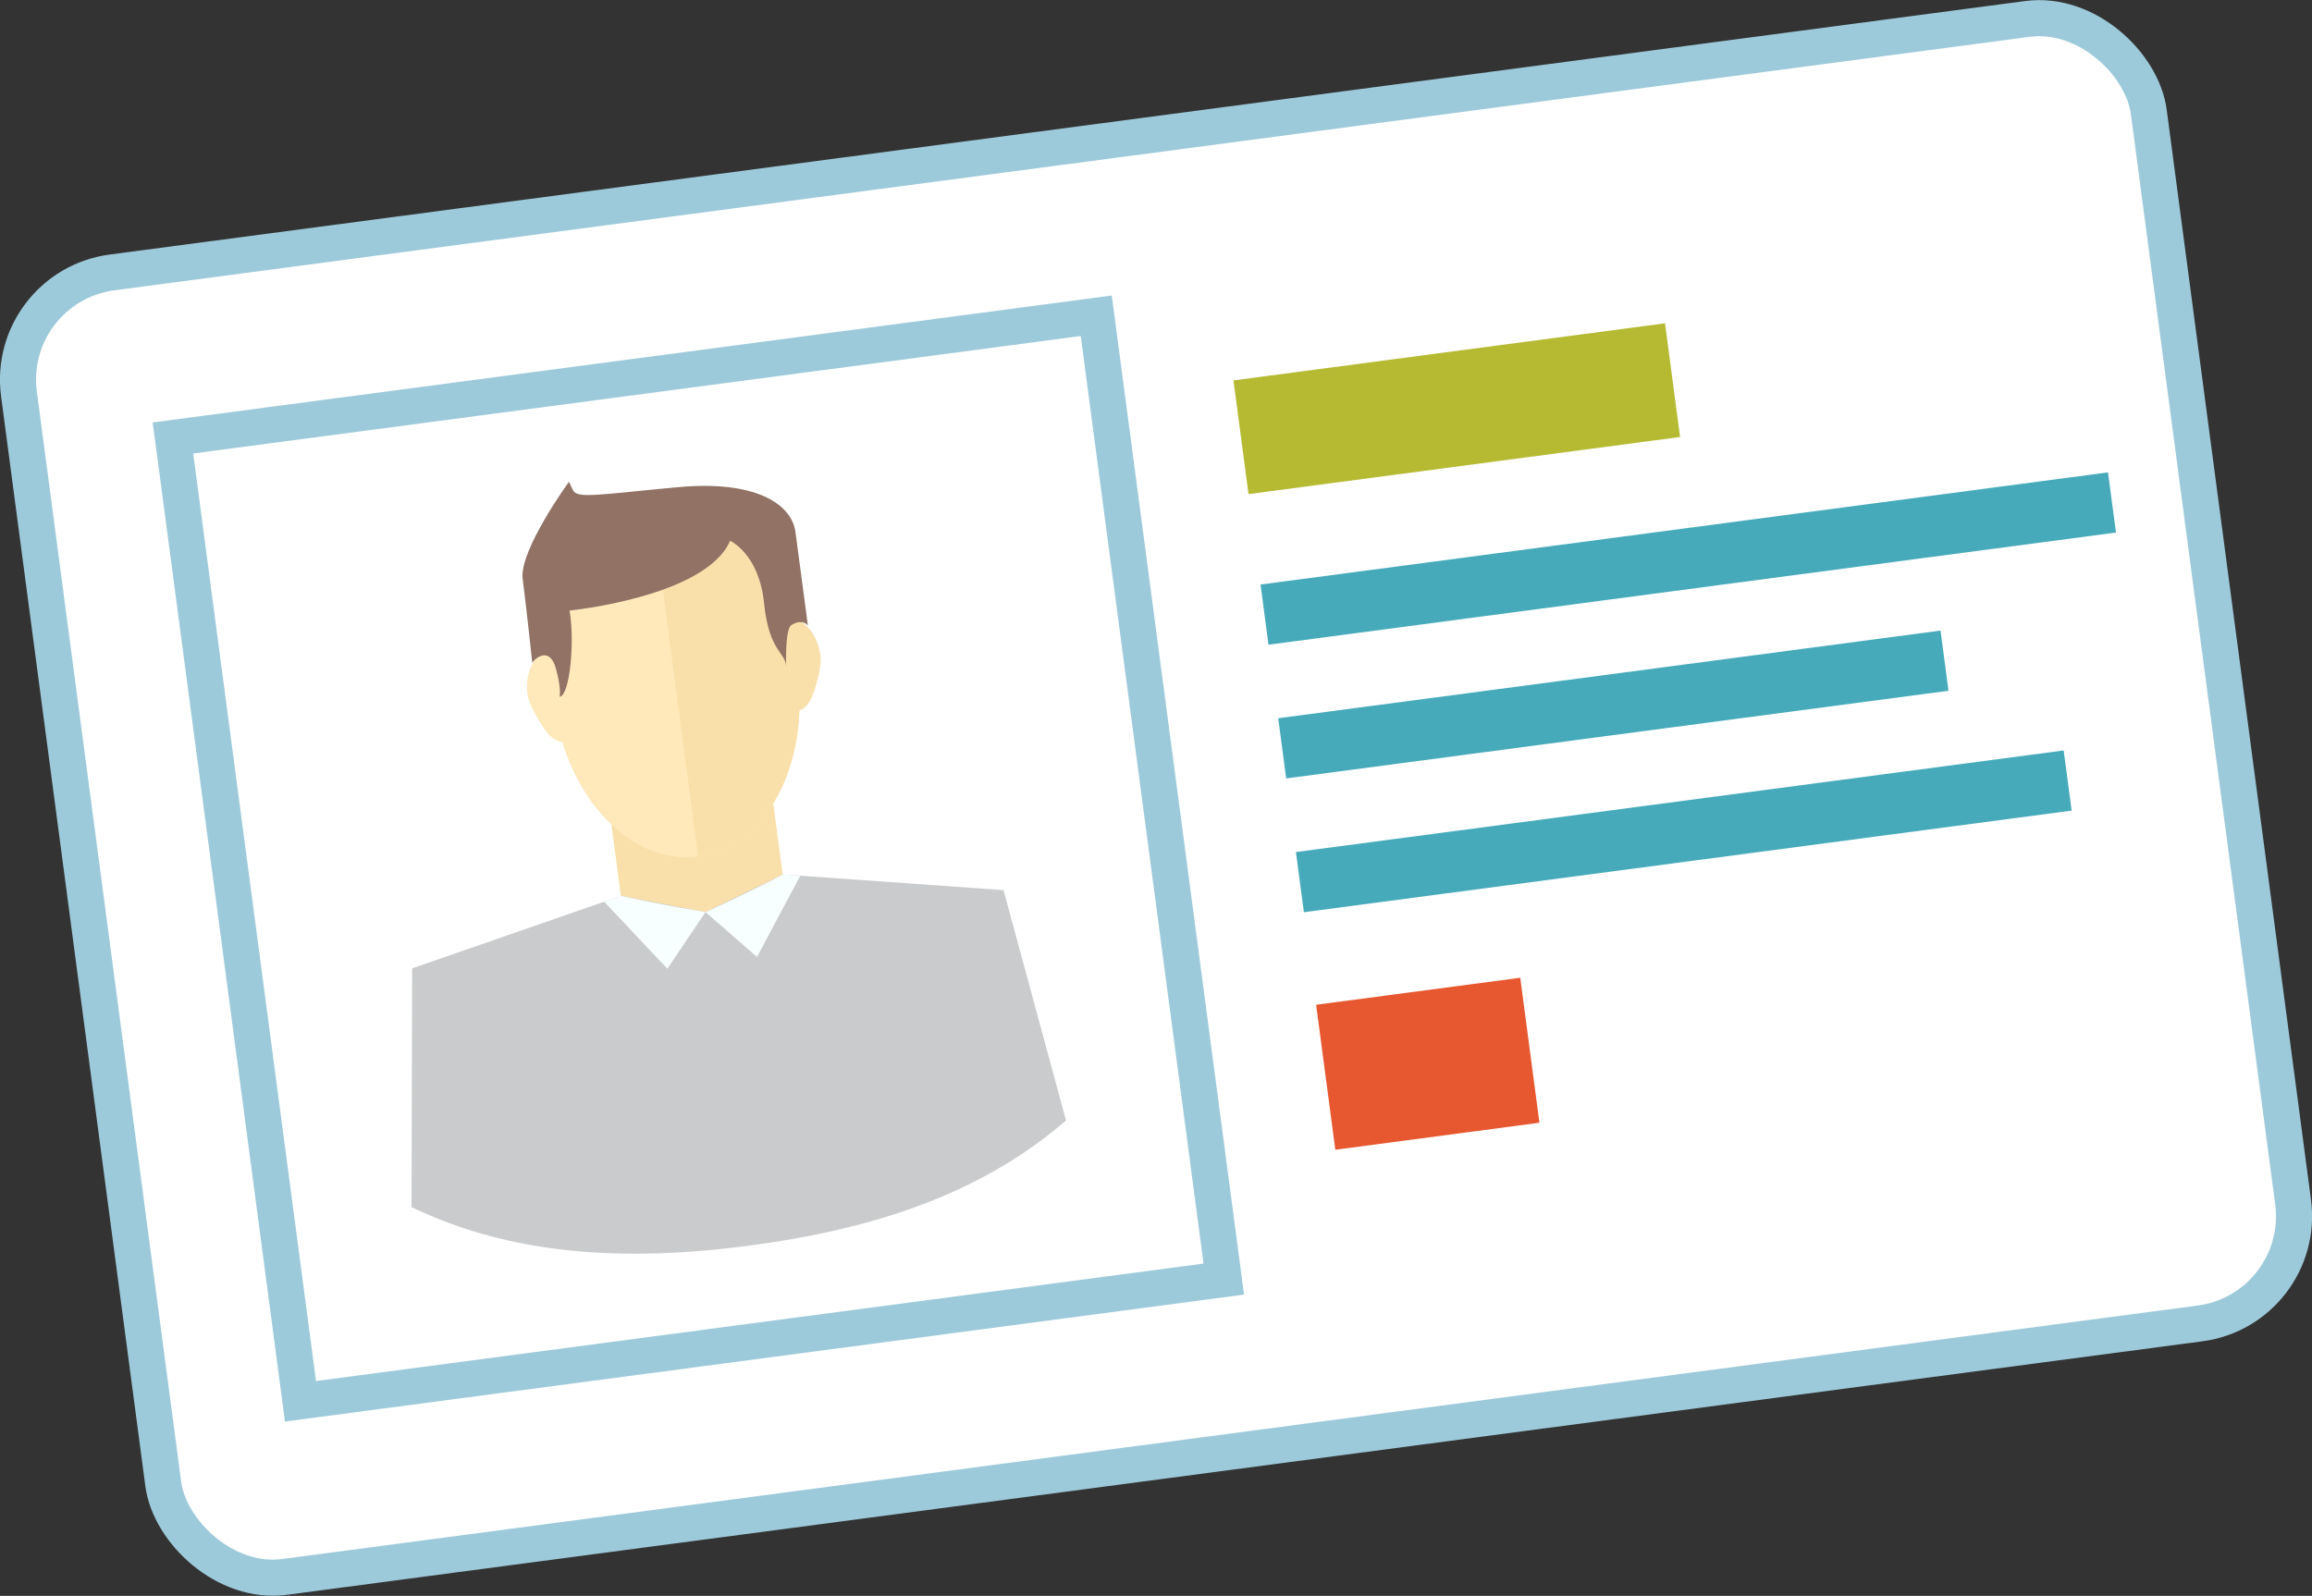 <?xml version="1.0" encoding="UTF-8"?><svg xmlns="http://www.w3.org/2000/svg" viewBox="0 0 193.48 133.57"><rect x="0" y="0" width="193.48" height="133.57" fill="#333333" stroke="none"/><defs><style>.d{fill:#f9e0aa;}.e{fill:#ffe9bb;}.f{fill:none;}.f,.g{stroke:#9dcada;stroke-miterlimit:10;stroke-width:3.02px;}.h{fill:#46aabb;}.i{fill:#f8ffff;}.j{fill:#cacbcc;}.k{fill:#917265;}.l{fill:#e75730;}.g{fill:#fff;}.m{fill:#b6ba32;}</style></defs><g id="a"/><g id="b"><g id="c"><g><rect class="g" x="6.85" y="11.72" width="179.79" height="110.13" rx="9.05" ry="9.05" transform="translate(-7.93 13.27) rotate(-7.54)"/><rect class="f" x="19.47" y="31.19" width="77.94" height="81.33" transform="translate(-8.92 8.29) rotate(-7.54)"/><g><rect class="d" x="51.56" y="65.92" width="13.66" height="11.11" transform="translate(-8.88 8.28) rotate(-7.54)"/><path class="j" d="M62.73,104.25c10.7-1.42,19.48-4.44,26.48-10.47l-5.23-19.28-18.47-1.31-6.47,3.14-7.07-1.35-17.48,6.07-.05,19.98c8.33,4,17.7,4.62,28.3,3.22Z"/><path class="j" d="M64.55,74.05c-1.63,1.21-3.5,2.01-5.52,2.28-2.03,.27-4.04-.02-5.92-.77-.38-.15-.72-.4-1.09-.59h-.05l.99,7.5c.37,2.81,3.96,11.67,8.9,15.2,3.86-4.7,5.01-14.19,4.64-16.99l-.99-7.49h-.05c-.31,.28-.58,.61-.9,.86Z"/><path class="i" d="M51.96,74.98l-1.4,.49,5.29,5.61,3.19-4.75s-3.42-.54-7.07-1.35Z"/><path class="i" d="M65.51,73.19l1.46,.11-3.62,6.79-4.31-3.75s3.01-1.34,6.47-3.14Z"/><g><path class="e" d="M66.73,56.32c.51,3.87-.16,7.52-1.67,10.3-1.5,2.78-3.84,4.68-6.65,5.06-2.81,.37-5.55-.86-7.73-3.15-2.18-2.29-3.78-5.64-4.29-9.51s-3.29-9.3-1.14-12.16c2.15-2.87,6.35-5.02,9.16-5.39,2.81-.37,7.43,.61,10.25,2.82,2.82,2.2,1.55,8.17,2.06,12.04Z"/><path class="d" d="M64.67,44.28c-2.82-2.21-7.44-3.2-10.25-2.82l4,30.22c2.81-.37,5.15-2.28,6.65-5.06,1.5-2.78,2.18-6.43,1.67-10.3-.51-3.87,.76-9.84-2.06-12.04Z"/><path class="d" d="M65.11,55.38c.12,.9,0,2.81,.44,3.35,.45,.54,.46,.91,1.03,.83s1.04-.51,1.33-1.14c.3-.64,.88-2.62,.76-3.51-.12-.9-.46-1.68-.9-2.22-.45-.54-.82-.83-1.39-.76s-.69,.44-.98,1.07c-.29,.64-.41,1.48-.29,2.38Z"/><path class="e" d="M47.72,57.68c.12,.9,.74,2.72,.44,3.35-.3,.64-.21,.99-.78,1.07-.57,.08-1.13-.22-1.58-.76-.45-.54-1.53-2.3-1.65-3.19s0-1.74,.3-2.38c.29-.64,.57-1.02,1.14-1.09,.57-.08,.77,.24,1.22,.78,.45,.54,.79,1.32,.91,2.22Z"/><path class="k" d="M44.55,55.45c.43-.56,1.49-1.21,1.97,.5,.48,1.72,.31,2.37,.31,2.37,.88-.12,1.28-4.74,.83-7.22,0,0,11.39-1.13,13.44-5.84,0,0,2.42,1.08,2.84,5.21,.42,4.13,1.81,4.08,1.85,5.34,0,0-.11-3.13,.42-3.48,.71-.48,1.25-.21,1.4,.03l-1.04-7.82c-.31-2.37-3.37-4.38-9.89-3.76-6.52,.6-8.37,.98-8.72,.26l-.35-.71s-4.18,5.75-3.87,8.12c.31,2.37,.8,7,.8,7Z"/></g></g><rect class="m" x="103.7" y="29.41" width="36.43" height="9.6" transform="translate(-3.44 16.29) rotate(-7.54)"/><rect class="l" x="110.87" y="82.91" width="17.23" height="12.24" transform="translate(-10.65 16.45) rotate(-7.54)"/><rect class="h" x="105.51" y="44.2" width="71.54" height="5.08" transform="translate(-4.91 18.95) rotate(-7.54)"/><rect class="h" x="107.06" y="56.42" width="55.91" height="5.08" transform="translate(-6.57 18.23) rotate(-7.54)"/><rect class="h" x="108.5" y="67.04" width="64.81" height="5.08" transform="translate(-7.91 19.09) rotate(-7.54)"/></g></g></g></svg>